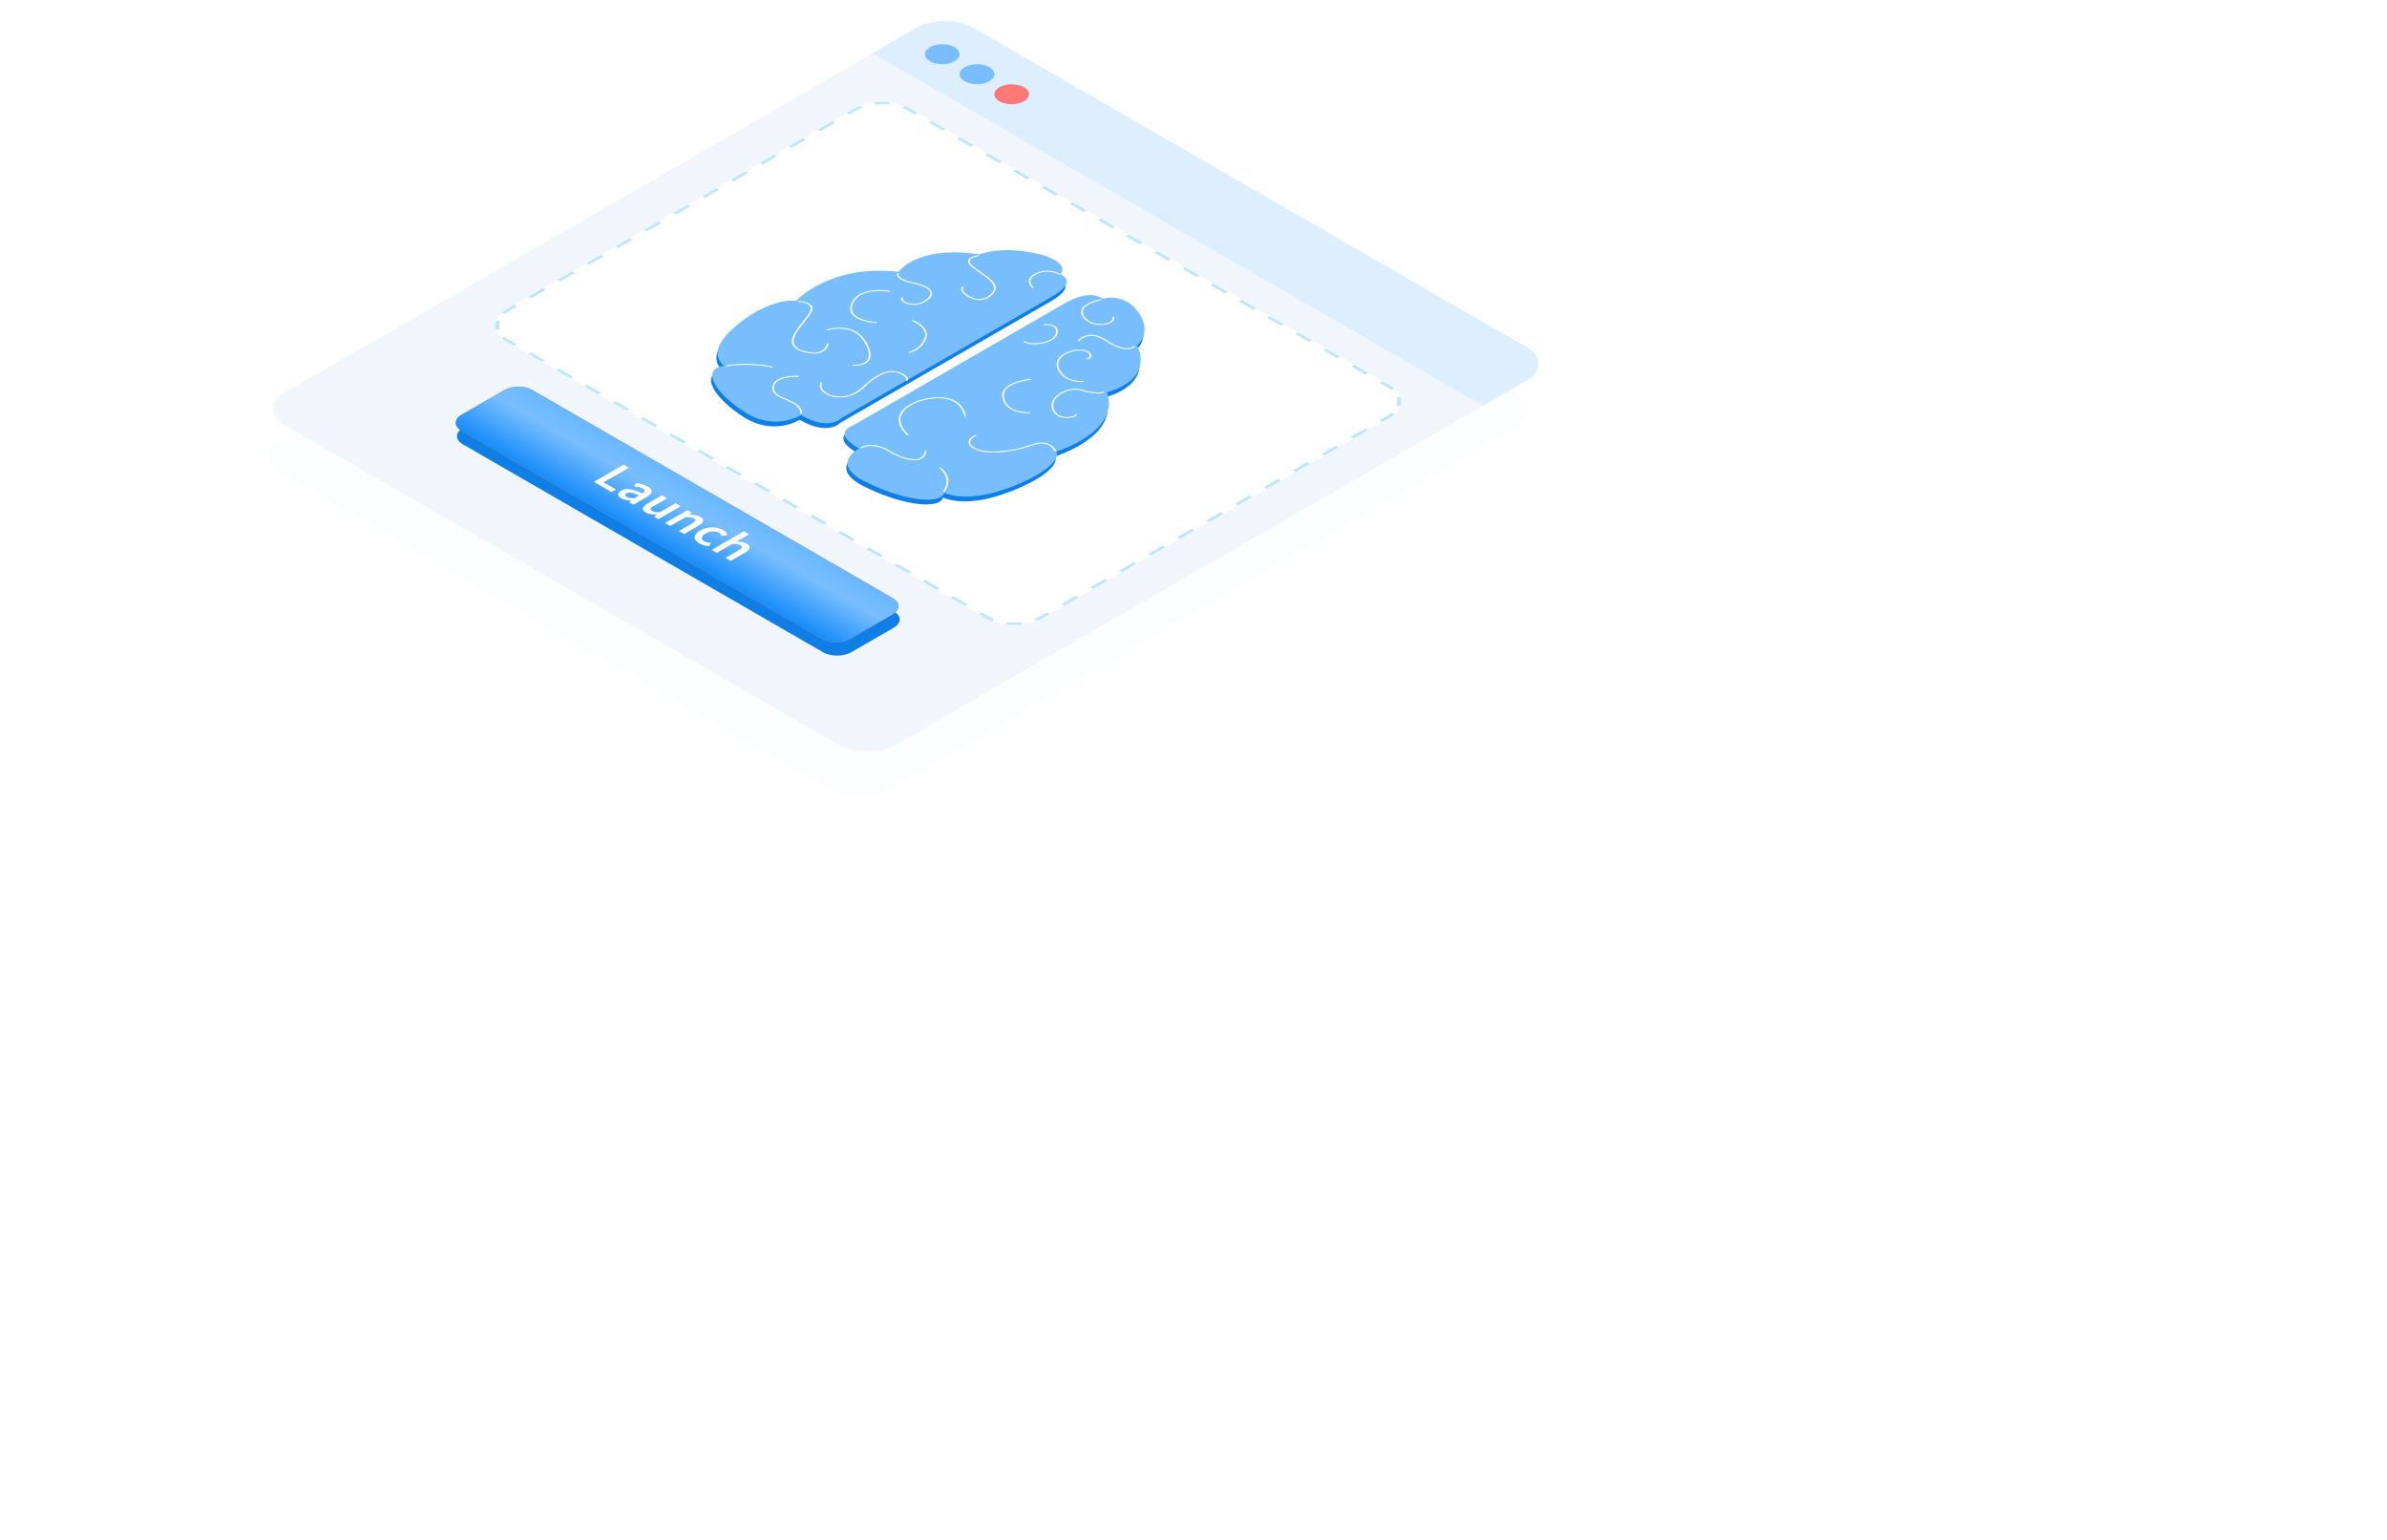 <?xml version="1.0" encoding="UTF-8"?> <svg xmlns="http://www.w3.org/2000/svg" width="620" height="400" viewBox="0 0 620 400" fill="none"><path d="M230.434 216.87C226.379 219.211 219.811 219.213 215.762 216.876L71.88 133.813C67.831 131.475 67.836 127.683 71.89 125.343L233.474 32.06C237.528 29.72 244.097 29.717 248.146 32.054L392.028 115.117C396.077 117.455 396.072 121.247 392.018 123.587L230.434 216.87Z" fill="white" fill-opacity="0.3"></path><path d="M230.414 205.285C226.36 207.626 219.791 207.628 215.742 205.291L72.727 122.728C68.678 120.391 68.683 116.599 72.737 114.258L236.41 19.77C240.464 17.429 247.033 17.427 251.082 19.764L394.097 102.327C398.146 104.664 398.141 108.456 394.087 110.797L230.414 205.285Z" fill="#F5FAFF" fill-opacity="0.4"></path><path d="M232.547 193.495C228.493 195.836 221.924 195.838 217.875 193.501L73.993 110.438C69.944 108.1 69.949 104.308 74.003 101.968L238.094 7.238C242.148 4.898 248.717 4.895 252.765 7.233L396.647 90.296C400.696 92.633 400.692 96.425 396.637 98.766L232.547 193.495Z" fill="#F0F6FC"></path><g filter="url(#filter0_b_2795_66991)"><path d="M238.094 7.238C242.148 4.897 248.717 4.895 252.765 7.232L396.614 90.276C400.663 92.613 400.659 96.406 396.605 98.746L385.149 105.359L226.638 13.851L238.094 7.238Z" fill="#DCEEFF"></path></g><path d="M247.929 15.915C246.17 16.931 243.321 16.932 241.564 15.918C239.808 14.904 239.81 13.259 241.568 12.244C243.327 11.228 246.177 11.227 247.933 12.241C249.689 13.255 249.688 14.9 247.929 15.915Z" fill="#78BEFF"></path><path d="M256.94 21.118C255.181 22.133 252.331 22.134 250.575 21.12C248.819 20.106 248.821 18.461 250.579 17.446C252.338 16.43 255.187 16.429 256.944 17.443C258.7 18.457 258.698 20.102 256.94 21.118Z" fill="#78BEFF"></path><path d="M265.951 26.32C264.193 27.335 261.343 27.336 259.587 26.322C257.83 25.308 257.832 23.663 259.591 22.648C261.35 21.633 264.199 21.631 265.956 22.645C267.712 23.659 267.71 25.305 265.951 26.32Z" fill="#FF7878"></path><g filter="url(#filter1_b_2795_66991)"><path d="M131.268 104.797C133.295 103.627 136.58 103.626 138.604 104.794L232.167 158.808C234.191 159.977 234.189 161.873 232.162 163.043L221.113 169.422C219.085 170.592 215.801 170.593 213.777 169.425L120.214 115.411C118.19 114.242 118.192 112.346 120.219 111.176L131.268 104.797Z" fill="#0F7FE5"></path></g><path d="M130.961 101.32C132.989 100.15 136.273 100.149 138.297 101.317L231.86 155.331C233.884 156.5 233.882 158.396 231.855 159.566L220.806 165.945C218.779 167.115 215.494 167.116 213.47 165.947L119.907 111.934C117.883 110.765 117.885 108.869 119.912 107.699L130.961 101.32Z" fill="#FF7898"></path><path d="M130.961 101.32C132.989 100.15 136.273 100.149 138.297 101.317L231.86 155.331C233.884 156.5 233.882 158.396 231.855 159.566L220.806 165.945C218.779 167.115 215.494 167.116 213.47 165.947L119.907 111.934C117.883 110.765 117.885 108.869 119.912 107.699L130.961 101.32Z" fill="url(#paint0_linear_2795_66991)"></path><path d="M154.226 125.163L161.971 120.692L163.344 121.485L156.76 125.286L159.981 127.145L158.821 127.815L154.226 125.163Z" fill="white"></path><path d="M161.319 129.421C160.813 129.13 160.557 128.799 160.549 128.43C160.549 128.065 160.802 127.737 161.307 127.446C161.931 127.086 162.684 126.965 163.569 127.083C164.461 127.197 165.566 127.562 166.884 128.177C167.184 127.995 167.366 127.794 167.429 127.576C167.508 127.357 167.35 127.133 166.955 126.906C166.671 126.741 166.336 126.612 165.949 126.516C165.57 126.425 165.171 126.35 164.753 126.29L165.167 125.477C165.696 125.545 166.237 125.652 166.79 125.798C167.35 125.948 167.859 126.156 168.317 126.42C169.044 126.839 169.367 127.277 169.288 127.733C169.225 128.189 168.787 128.651 167.974 129.121L164.528 131.11L163.403 130.46L163.948 130.037L163.9 130.009C163.419 129.986 162.953 129.932 162.503 129.845C162.061 129.763 161.666 129.622 161.319 129.421ZM162.823 129.059C163.059 129.196 163.328 129.287 163.628 129.332C163.944 129.378 164.311 129.408 164.729 129.421L166.032 128.669C165.14 128.273 164.437 128.045 163.924 127.986C163.419 127.922 163.02 127.974 162.728 128.143C162.467 128.293 162.357 128.448 162.396 128.608C162.436 128.767 162.578 128.918 162.823 129.059Z" fill="white"></path><path d="M167.744 133.131C167.121 132.771 166.868 132.393 166.987 131.996C167.105 131.6 167.531 131.189 168.266 130.766L171.913 128.66L173.275 129.446L169.805 131.449C169.323 131.727 169.055 131.964 169 132.16C168.944 132.356 169.075 132.545 169.391 132.728C169.643 132.873 169.927 132.965 170.243 133.001C170.567 133.042 170.981 133.044 171.487 133.008L175.465 130.711L176.827 131.497L171.013 134.854L169.9 134.211L170.646 133.657L170.61 133.637C170.058 133.664 169.541 133.644 169.059 133.575C168.577 133.507 168.139 133.359 167.744 133.131Z" fill="white"></path><path d="M172.738 135.85L178.552 132.493L179.677 133.142L178.99 133.648L179.038 133.676C179.551 133.68 180.052 133.719 180.542 133.792C181.031 133.865 181.473 134.015 181.868 134.243C182.492 134.603 182.744 134.981 182.626 135.378C182.508 135.774 182.081 136.185 181.347 136.608L177.7 138.714L176.338 137.928L179.808 135.925C180.289 135.647 180.558 135.41 180.613 135.214C180.668 135.018 180.534 134.826 180.21 134.64C179.958 134.494 179.669 134.4 179.346 134.359C179.038 134.318 178.643 134.295 178.161 134.291L174.1 136.636L172.738 135.85Z" fill="white"></path><path d="M181.65 141.159C181.121 140.853 180.762 140.509 180.572 140.126C180.398 139.743 180.41 139.349 180.608 138.944C180.821 138.538 181.247 138.15 181.887 137.781C182.534 137.408 183.217 137.168 183.935 137.063C184.662 136.954 185.364 136.959 186.043 137.077C186.738 137.196 187.342 137.403 187.855 137.699C188.226 137.913 188.487 138.137 188.637 138.369C188.787 138.602 188.877 138.832 188.909 139.06L187.358 139.19C187.342 139.026 187.291 138.877 187.204 138.745C187.125 138.609 186.995 138.488 186.813 138.383C186.347 138.114 185.787 137.996 185.131 138.027C184.484 138.064 183.868 138.251 183.284 138.588C182.708 138.921 182.384 139.272 182.313 139.641C182.25 140.015 182.447 140.334 182.905 140.598C183.134 140.73 183.395 140.826 183.687 140.885C183.995 140.944 184.298 140.983 184.598 141.001L184.255 141.842C183.75 141.824 183.272 141.753 182.822 141.63C182.372 141.507 181.981 141.35 181.65 141.159Z" fill="white"></path><path d="M184.834 142.833L193.195 138.006L194.557 138.793L192.401 140.037L191.229 140.659C191.703 140.668 192.176 140.709 192.65 140.782C193.132 140.85 193.57 140.998 193.965 141.226C194.588 141.586 194.841 141.965 194.722 142.361C194.604 142.758 194.178 143.168 193.443 143.592L189.796 145.697L188.434 144.911L191.904 142.908C192.386 142.63 192.654 142.393 192.709 142.197C192.765 142.001 192.63 141.81 192.307 141.623C192.054 141.477 191.766 141.384 191.442 141.343C191.134 141.301 190.74 141.279 190.258 141.274L186.196 143.619L184.834 142.833Z" fill="white"></path><g filter="url(#filter2_b_2795_66991)"><path d="M221.807 28.23C225.861 25.89 232.43 25.887 236.478 28.225L360.917 100.063C364.965 102.4 364.961 106.192 360.907 108.533L270.765 160.572C266.71 162.912 260.142 162.915 256.093 160.578L131.655 88.74C127.606 86.402 127.61 82.61 131.665 80.27L221.807 28.23Z" fill="white"></path></g><g filter="url(#filter3_b_2795_66991)"><path fill-rule="evenodd" clip-rule="evenodd" d="M130.364 87.833L131.226 87.499C131.56 87.787 131.947 88.061 132.389 88.316L134.219 89.372L133.485 89.796L131.655 88.74C131.165 88.457 130.735 88.153 130.364 87.833ZM254.263 159.521L254.997 159.097L256.827 160.154C257.268 160.409 257.743 160.632 258.241 160.825L257.663 161.323C257.109 161.109 256.582 160.86 256.093 160.578L254.263 159.521ZM261.402 162.215L261.605 161.628C262.807 161.765 264.048 161.764 265.25 161.626L265.451 162.214C264.115 162.367 262.738 162.367 261.402 162.215ZM359.029 109.617L358.296 109.194L360.174 108.11C360.616 107.854 361.004 107.58 361.338 107.292L362.2 107.625C361.828 107.946 361.397 108.25 360.907 108.533L359.029 109.617ZM363.751 105.465L362.733 105.35C362.972 104.655 362.973 103.939 362.735 103.245L363.753 103.128C364.017 103.899 364.016 104.694 363.751 105.465ZM238.308 29.281L236.478 28.225C235.989 27.942 235.462 27.694 234.908 27.48L234.33 27.977C234.829 28.17 235.303 28.394 235.744 28.649L237.574 29.705L238.308 29.281ZM231.169 26.587L230.967 27.175C229.764 27.038 228.524 27.038 227.321 27.176L227.12 26.589C228.456 26.436 229.833 26.435 231.169 26.587ZM133.542 79.185L134.276 79.609L132.398 80.693C131.955 80.948 131.567 81.222 131.233 81.51L130.371 81.177C130.743 80.857 131.174 80.553 131.665 80.27L133.542 79.185ZM128.821 83.337L129.838 83.453C129.599 84.147 129.599 84.864 129.836 85.558L128.818 85.674C128.554 84.903 128.555 84.108 128.821 83.337ZM137.298 77.017L138.032 77.44L141.787 75.272L141.054 74.849L137.298 77.017ZM144.81 72.68L145.543 73.104L149.299 70.936L148.566 70.512L144.81 72.68ZM152.322 68.344L153.055 68.767L156.811 66.599L156.078 66.176L152.322 68.344ZM159.834 64.007L160.567 64.431L164.323 62.262L163.59 61.839L159.834 64.007ZM167.346 59.671L168.079 60.094L171.835 57.926L171.102 57.502L167.346 59.671ZM174.858 55.334L175.591 55.757L179.347 53.589L178.614 53.166L174.858 55.334ZM182.37 50.998L183.103 51.421L186.859 49.252L186.125 48.829L182.37 50.998ZM189.881 46.661L190.614 47.084L194.37 44.916L193.637 44.493L189.881 46.661ZM197.393 42.324L198.126 42.748L201.882 40.579L201.149 40.156L197.393 42.324ZM204.905 37.988L205.638 38.411L209.394 36.243L208.661 35.819L204.905 37.988ZM212.417 33.651L213.15 34.074L216.906 31.906L216.173 31.483L212.417 33.651ZM219.929 29.315L220.662 29.738L222.54 28.654C222.982 28.398 223.457 28.174 223.956 27.981L223.379 27.484C222.824 27.699 222.297 27.948 221.807 28.23L219.929 29.315ZM241.968 31.394L241.234 31.818L244.894 33.931L245.628 33.507L241.968 31.394ZM249.288 35.62L248.554 36.044L252.214 38.157L252.948 37.733L249.288 35.62ZM256.608 39.846L255.874 40.27L259.534 42.382L260.268 41.959L256.608 39.846ZM263.928 44.072L263.194 44.495L266.854 46.608L267.588 46.184L263.928 44.072ZM271.248 48.297L270.514 48.721L274.174 50.834L274.908 50.41L271.248 48.297ZM278.568 52.523L277.834 52.947L281.494 55.06L282.228 54.636L278.568 52.523ZM285.888 56.749L285.154 57.173L288.814 59.285L289.548 58.862L285.888 56.749ZM293.208 60.975L292.473 61.398L296.133 63.511L296.867 63.087L293.208 60.975ZM300.527 65.2L299.793 65.624L303.453 67.737L304.187 67.313L300.527 65.2ZM307.847 69.426L307.113 69.85L310.773 71.963L311.507 71.539L307.847 69.426ZM315.167 73.652L314.433 74.076L318.093 76.189L318.827 75.765L315.167 73.652ZM322.487 77.878L321.753 78.301L325.413 80.414L326.147 79.99L322.487 77.878ZM329.807 82.103L329.073 82.527L332.733 84.64L333.467 84.216L329.807 82.103ZM337.127 86.329L336.393 86.753L340.053 88.866L340.787 88.442L337.127 86.329ZM344.447 90.555L343.713 90.979L347.373 93.092L348.107 92.668L344.447 90.555ZM351.767 94.781L351.033 95.204L354.693 97.317L355.427 96.894L351.767 94.781ZM359.087 99.007L358.352 99.43L360.182 100.487C360.624 100.742 361.011 101.015 361.345 101.303L362.208 100.97C361.836 100.65 361.406 100.346 360.917 100.063L359.087 99.007ZM355.273 111.785L354.54 111.362L350.784 113.53L351.517 113.954L355.273 111.785ZM347.761 116.122L347.028 115.699L343.272 117.867L344.005 118.29L347.761 116.122ZM340.249 120.459L339.516 120.035L335.76 122.204L336.493 122.627L340.249 120.459ZM332.737 124.795L332.004 124.372L328.248 126.54L328.981 126.963L332.737 124.795ZM325.225 129.132L324.492 128.708L320.736 130.877L321.47 131.3L325.225 129.132ZM317.714 133.468L316.98 133.045L313.225 135.213L313.958 135.637L317.714 133.468ZM310.202 137.805L309.469 137.382L305.713 139.55L306.446 139.973L310.202 137.805ZM302.69 142.141L301.957 141.718L298.201 143.887L298.934 144.31L302.69 142.141ZM295.178 146.478L294.445 146.055L290.689 148.223L291.422 148.646L295.178 146.478ZM287.666 150.815L286.933 150.391L283.177 152.56L283.91 152.983L287.666 150.815ZM280.154 155.151L279.421 154.728L275.665 156.896L276.398 157.32L280.154 155.151ZM272.642 159.488L271.909 159.065L270.031 160.149C269.589 160.404 269.115 160.628 268.616 160.821L269.192 161.318C269.747 161.104 270.274 160.855 270.765 160.572L272.642 159.488ZM250.603 157.408L251.337 156.985L247.677 154.872L246.943 155.295L250.603 157.408ZM243.283 153.183L244.017 152.759L240.357 150.646L239.623 151.07L243.283 153.183ZM235.963 148.957L236.697 148.533L233.037 146.42L232.303 146.844L235.963 148.957ZM228.643 144.731L229.377 144.307L225.717 142.194L224.983 142.618L228.643 144.731ZM221.323 140.505L222.057 140.081L218.397 137.969L217.663 138.392L221.323 140.505ZM214.003 136.279L214.738 135.856L211.078 133.743L210.344 134.167L214.003 136.279ZM206.684 132.054L207.418 131.63L203.758 129.517L203.024 129.941L206.684 132.054ZM199.364 127.828L200.098 127.404L196.438 125.291L195.704 125.715L199.364 127.828ZM192.044 123.602L192.778 123.178L189.118 121.065L188.384 121.489L192.044 123.602ZM184.724 119.376L185.458 118.953L181.798 116.84L181.064 117.263L184.724 119.376ZM177.404 115.151L178.138 114.727L174.478 112.614L173.744 113.038L177.404 115.151ZM170.084 110.925L170.818 110.501L167.158 108.388L166.424 108.812L170.084 110.925ZM162.764 106.699L163.498 106.275L159.838 104.162L159.104 104.586L162.764 106.699ZM155.444 102.473L156.178 102.05L152.518 99.937L151.784 100.36L155.444 102.473ZM148.124 98.248L148.859 97.824L145.199 95.711L144.465 96.135L148.124 98.248ZM140.805 94.022L141.539 93.598L137.879 91.485L137.145 91.909L140.805 94.022Z" fill="#BDE6FB"></path></g><path d="M272.947 78.259L218.145 109.897C218.145 109.897 215.015 113.329 207.709 109.027C207.709 109.027 201.024 113.405 193.036 108.254C185.048 103.103 181.77 96.955 187.811 96.251C187.811 96.251 183.155 93.339 189.129 87.453C195.103 81.568 202.539 78.774 206.344 79.445C206.344 79.445 215.202 69.769 233.051 71.858C233.051 71.858 237.859 64.813 254.176 67.341C254.176 67.341 258.572 65.302 266.981 66.723C274.882 68.057 276.738 70.771 275.023 72.49C275.023 72.49 280.08 74.143 272.948 78.26L272.947 78.259Z" fill="#0F7FE5"></path><path d="M276.115 80.088L221.313 111.725C221.313 111.725 215.368 113.532 222.82 117.75C222.82 117.75 215.236 121.609 224.159 126.221C233.081 130.832 243.73 132.725 244.949 129.237C244.949 129.237 249.994 131.925 260.189 128.476C270.384 125.028 275.224 120.735 274.062 118.538C274.062 118.538 290.821 113.424 287.203 103.12C287.203 103.12 299.407 100.344 295.029 90.925C295.029 90.925 298.56 88.387 296.099 83.533C293.788 78.971 289.087 77.9 286.109 78.89C286.109 78.89 283.246 75.971 276.115 80.088L276.115 80.088Z" fill="#0F7FE5"></path><path d="M273.269 77.02L218.467 108.657C218.467 108.657 215.336 112.089 208.031 107.787C208.031 107.787 201.346 112.166 193.358 107.015C185.37 101.863 182.092 95.716 188.132 95.012C188.132 95.012 183.476 92.1 189.45 86.214C195.424 80.329 202.86 77.535 206.665 78.205C206.665 78.205 215.524 68.53 233.372 70.619C233.372 70.619 238.18 63.574 254.497 66.101C254.497 66.101 258.893 64.063 267.302 65.483C275.203 66.818 277.059 69.531 275.345 71.251C275.345 71.251 280.401 72.903 273.27 77.02L273.269 77.02Z" fill="#78BEFF"></path><path d="M276.437 78.848L221.634 110.486C221.634 110.486 215.689 112.293 223.141 116.51C223.141 116.51 215.557 120.369 224.48 124.981C233.403 129.592 244.052 131.485 245.271 127.997C245.271 127.997 250.315 130.686 260.511 127.237C270.706 123.788 275.545 119.495 274.384 117.298C274.384 117.298 291.143 112.184 287.525 101.88C287.525 101.88 299.728 99.105 295.35 89.685C295.35 89.685 298.881 87.147 296.42 82.293C294.109 77.731 289.408 76.66 286.43 77.65C286.43 77.65 283.567 74.731 276.436 78.848L276.437 78.848Z" fill="#78BEFF"></path><path d="M268.12 74.756C268.11 74.75 268.102 74.744 268.094 74.737C268.068 74.715 265.583 72.541 269.109 70.942C272.444 69.429 275.452 71.132 275.502 71.161C275.588 71.21 275.587 71.291 275.5 71.341C275.415 71.39 275.275 71.39 275.19 71.34L275.187 71.338C275.047 71.258 272.398 69.772 269.38 71.141C268.034 71.751 267.469 72.516 267.701 73.413C267.875 74.09 268.453 74.589 268.458 74.594C268.526 74.652 268.5 74.731 268.4 74.77C268.311 74.805 268.194 74.797 268.121 74.755L268.12 74.756Z" fill="white"></path><path d="M251.411 77.092C250.798 76.738 250.301 76.312 249.989 75.9C249.544 75.31 249.512 74.802 249.902 74.505C249.975 74.45 250.113 74.438 250.211 74.481C250.307 74.523 250.327 74.602 250.254 74.659C249.968 74.877 250.02 75.303 250.393 75.798C251.039 76.654 252.527 77.569 254.125 77.662C255.203 77.725 256.175 77.407 257.014 76.719C259.731 74.494 257.156 72.707 254.432 70.815C253.828 70.395 253.202 69.961 252.628 69.518C251.556 68.689 251.204 67.973 251.584 67.388C252.12 66.561 253.91 66.329 253.986 66.319C254.105 66.304 254.222 66.348 254.247 66.416C254.273 66.485 254.197 66.553 254.079 66.567C254.051 66.571 252.446 66.784 251.996 67.478C251.673 67.976 252.005 68.612 252.981 69.366C253.547 69.803 254.169 70.235 254.77 70.652C257.605 72.621 260.284 74.48 257.374 76.866C256.205 77.823 254.938 77.965 254.08 77.915C253.105 77.858 252.169 77.53 251.411 77.093L251.411 77.092Z" fill="white"></path><path d="M234.816 78.578C234.149 78.192 233.852 77.705 234.113 77.327C234.157 77.261 234.286 77.23 234.398 77.255C234.511 77.281 234.566 77.355 234.522 77.42C234.272 77.783 234.809 78.342 235.719 78.666C236.258 78.857 238.172 79.385 240.16 78.1C241.402 77.298 241.89 76.492 241.572 75.771C241.182 74.888 239.587 74.119 237.079 73.605C232.332 72.632 232.979 71.065 233.009 70.998C233.04 70.93 233.16 70.889 233.278 70.907C233.395 70.924 233.465 70.993 233.436 71.061C233.411 71.118 232.883 72.474 237.226 73.364C239.915 73.916 241.566 74.725 241.999 75.707C242.355 76.514 241.833 77.4 240.488 78.268C238.727 79.406 236.75 79.331 235.487 78.881C235.236 78.792 235.011 78.688 234.818 78.577L234.816 78.578Z" fill="white"></path><path d="M222.522 82.616C222.309 82.494 222.108 82.359 221.924 82.213C220.822 81.335 220.552 80.192 221.123 78.818C221.695 77.441 222.852 76.455 224.564 75.891C227.461 74.936 230.871 75.524 231.014 75.55C231.131 75.57 231.197 75.641 231.16 75.708C231.124 75.776 231.001 75.814 230.885 75.793C230.852 75.787 227.508 75.212 224.779 76.113C223.18 76.641 222.093 77.571 221.551 78.877C221.011 80.176 221.257 81.248 222.279 82.062C222.445 82.195 222.629 82.317 222.823 82.429C224.672 83.497 227.549 83.646 227.581 83.647C227.701 83.653 227.792 83.714 227.782 83.784C227.772 83.854 227.666 83.906 227.545 83.901C227.408 83.894 224.475 83.744 222.523 82.617L222.522 82.616Z" fill="white"></path><path d="M236.064 91.597C236.041 91.584 236.022 91.567 236.011 91.547C235.973 91.48 236.036 91.409 236.152 91.386C236.18 91.382 238.966 90.812 240.113 87.943C241.257 85.08 236.963 83.366 236.919 83.349C236.818 83.309 236.792 83.231 236.86 83.172C236.928 83.115 237.065 83.099 237.165 83.138C237.213 83.157 238.33 83.597 239.313 84.415C240.223 85.174 241.175 86.412 240.541 88C239.334 91.02 236.411 91.605 236.288 91.629C236.207 91.644 236.12 91.631 236.063 91.598L236.064 91.597Z" fill="white"></path><path d="M221.468 94.936C221.424 94.91 221.399 94.874 221.404 94.836C221.414 94.766 221.52 94.713 221.641 94.719C222.578 94.762 223.878 94.684 224.753 94.071C225.896 93.27 225.977 91.758 224.985 89.697C223.904 87.451 222.229 86.056 220.005 85.551C217.445 84.97 215.031 85.804 215.007 85.813C214.904 85.849 214.768 85.831 214.704 85.771C214.641 85.711 214.674 85.633 214.777 85.596C214.883 85.559 217.403 84.688 220.166 85.315C222.524 85.85 224.289 87.302 225.408 89.629C226.455 91.803 226.348 93.354 225.091 94.234C224.095 94.93 222.645 95.02 221.604 94.973C221.55 94.97 221.501 94.957 221.466 94.936L221.468 94.936Z" fill="white"></path><path d="M214.543 102.359C213.228 101.599 212.629 100.467 213.106 99.379C213.136 99.311 213.256 99.269 213.374 99.287C213.492 99.304 213.563 99.373 213.533 99.441C212.936 100.801 214.171 102.238 216.404 102.782C218.992 103.413 221.786 102.619 223.88 100.66C226.755 97.967 229.05 96.609 231.102 96.386C232.094 96.278 233.014 96.428 233.999 96.858C236.305 97.865 235.805 98.785 235.782 98.824C235.743 98.89 235.618 98.926 235.503 98.904C235.389 98.882 235.326 98.81 235.363 98.744C235.382 98.71 235.765 97.949 233.731 97.061C232.853 96.677 232.043 96.542 231.182 96.635C229.287 96.841 227.02 98.201 224.253 100.793C223.076 101.895 221.709 102.638 220.19 103.002C218.864 103.319 217.494 103.324 216.231 103.017C215.586 102.859 215.016 102.634 214.541 102.359L214.543 102.359Z" fill="white"></path><path d="M207.056 90.768C204.08 89.05 206.595 85.917 208.662 83.343C209.206 82.665 209.719 82.025 210.103 81.452C210.728 80.519 210.746 79.781 210.159 79.258C209.312 78.505 207.455 78.443 207.437 78.443C207.316 78.439 207.222 78.38 207.229 78.31C207.235 78.24 207.338 78.186 207.459 78.189C207.544 78.192 209.556 78.257 210.527 79.119C211.198 79.714 211.193 80.529 210.514 81.543C210.125 82.124 209.608 82.768 209.061 83.449C207.919 84.871 206.625 86.483 206.243 87.884C205.815 89.452 206.61 90.512 208.674 91.125C210.421 91.643 211.836 91.732 212.88 91.391C214.564 90.841 214.76 89.332 214.762 89.316C214.769 89.246 214.875 89.194 214.996 89.198C215.118 89.202 215.209 89.263 215.201 89.333C215.193 89.4 214.99 90.993 213.098 91.612C211.916 91.999 210.36 91.911 208.472 91.351C207.902 91.183 207.434 90.986 207.056 90.768L207.056 90.768Z" fill="white"></path><path d="M188.628 95.113C188.601 95.097 188.582 95.078 188.571 95.056C188.539 94.988 188.608 94.918 188.727 94.9C195.479 93.849 200.568 95.215 200.62 95.228C200.729 95.258 200.775 95.334 200.723 95.397C200.671 95.461 200.54 95.488 200.43 95.457C200.38 95.444 195.429 94.119 188.841 95.145C188.762 95.157 188.682 95.143 188.628 95.112L188.628 95.113Z" fill="white"></path><path d="M207.962 107.433C207.923 107.411 207.898 107.379 207.897 107.345C207.863 105.506 205.914 104.667 204.028 103.855C202.291 103.106 200.651 102.4 200.589 100.998C200.544 99.937 201.068 99.105 202.148 98.523C204.119 97.463 207.202 97.619 207.333 97.626C207.454 97.633 207.542 97.695 207.531 97.765C207.519 97.835 207.411 97.886 207.29 97.879C207.26 97.878 204.269 97.728 202.445 98.71C201.462 99.24 200.986 100.007 201.028 100.991C201.084 102.27 202.641 102.941 204.29 103.652C206.169 104.461 208.299 105.378 208.335 107.342C208.337 107.412 208.239 107.47 208.117 107.471C208.056 107.471 208 107.457 207.959 107.434L207.962 107.433Z" fill="white"></path><path d="M282.678 83.624C282.121 83.303 281.632 82.875 281.259 82.326C280.646 81.422 280.65 80.585 281.27 79.841C282.499 78.365 285.686 77.776 285.821 77.752C285.937 77.731 286.06 77.768 286.097 77.835C286.133 77.902 286.068 77.973 285.952 77.994C285.921 78 282.811 78.576 281.666 79.952C281.103 80.63 281.103 81.398 281.669 82.233C282.811 83.917 285.124 84.367 286.91 84.066C288.35 83.824 289.191 83.165 288.955 82.464C288.932 82.395 289.01 82.329 289.13 82.315C289.25 82.302 289.365 82.346 289.388 82.416C289.669 83.251 288.701 84.03 287.034 84.31C285.648 84.544 283.98 84.375 282.679 83.624L282.678 83.624Z" fill="white"></path><path d="M280.01 88.575C279.945 88.537 279.926 88.479 279.967 88.429C280.011 88.377 281.053 87.156 282.998 86.989C284.297 86.878 285.663 87.267 287.054 88.145C289.553 89.72 291.428 90.478 292.789 90.463C293.395 90.456 293.927 90.292 294.413 89.963C294.491 89.909 294.631 89.903 294.723 89.948C294.817 89.994 294.827 90.074 294.749 90.127C294.176 90.516 293.538 90.709 292.798 90.717C291.282 90.734 289.354 89.971 286.73 88.317C285.442 87.505 284.209 87.143 283.063 87.24C281.346 87.387 280.374 88.528 280.364 88.539C280.311 88.602 280.179 88.628 280.07 88.598C280.046 88.592 280.027 88.584 280.01 88.574L280.01 88.575Z" fill="white"></path><path d="M265.882 88.82C265.869 88.813 265.858 88.806 265.845 88.799C265.761 88.749 265.764 88.668 265.852 88.619C265.938 88.571 266.075 88.572 266.16 88.621C266.161 88.622 266.162 88.622 266.163 88.623C267.083 89.174 268.954 89.316 270.708 88.966C272.726 88.563 274.052 87.652 274.255 86.526C274.403 85.709 274.15 85.123 273.505 84.783C272.633 84.324 271.302 84.47 271.289 84.472C271.17 84.486 271.055 84.441 271.031 84.372C271.007 84.303 271.084 84.236 271.203 84.222C271.266 84.215 272.761 84.049 273.8 84.593C274.557 84.99 274.857 85.648 274.694 86.552C274.473 87.778 273.036 88.77 270.852 89.205C268.932 89.588 266.944 89.432 265.882 88.819L265.882 88.82Z" fill="white"></path><path d="M276.883 98.271C276.008 97.766 275.175 96.985 274.675 95.78C274.252 94.758 274.4 93.771 275.104 92.926C275.701 92.209 276.695 91.6 277.904 91.209C279.659 90.642 281.49 90.637 282.46 91.197L282.461 91.198C283.248 91.652 283.602 92.096 283.516 92.517C283.406 93.049 282.626 93.332 282.592 93.344C282.488 93.38 282.353 93.362 282.289 93.302C282.226 93.243 282.257 93.164 282.361 93.128C282.37 93.124 282.997 92.893 283.079 92.485C283.147 92.146 282.833 91.774 282.15 91.378L282.149 91.378C281.332 90.906 279.675 90.928 278.119 91.431C276.077 92.091 274.212 93.565 275.104 95.721C275.727 97.226 276.991 98.264 278.761 98.722C280.099 99.068 281.271 98.966 281.284 98.965C281.404 98.954 281.516 99.001 281.535 99.07C281.554 99.139 281.473 99.204 281.353 99.216C281.301 99.221 280.057 99.332 278.603 98.96C278.07 98.824 277.467 98.609 276.883 98.272L276.883 98.271Z" fill="white"></path><path d="M262.556 106.279C261.561 105.705 260.667 104.797 260.371 103.362C259.916 101.157 261.93 99.93 263.699 99.289C265.597 98.601 267.569 98.433 267.652 98.426C267.772 98.416 267.884 98.464 267.901 98.534C267.918 98.603 267.834 98.668 267.714 98.677C267.695 98.679 265.74 98.847 263.921 99.508C261.512 100.384 260.465 101.67 260.808 103.331C261.154 105.003 262.343 106.141 264.345 106.712C265.835 107.137 267.232 107.074 267.246 107.074C267.366 107.068 267.473 107.12 267.484 107.19C267.494 107.259 267.404 107.321 267.283 107.327C267.221 107.33 265.748 107.397 264.15 106.941C263.639 106.795 263.084 106.584 262.556 106.28L262.556 106.279Z" fill="white"></path><path d="M274.7 107.984C273.868 107.504 273.329 106.765 273.176 105.844C272.847 103.861 274.633 102.231 276.549 101.496C278.093 100.904 279.796 100.818 281.223 101.261C284.627 102.319 286.526 101.833 286.544 101.827C286.654 101.798 286.785 101.825 286.837 101.888C286.889 101.952 286.842 102.027 286.732 102.057C286.648 102.081 284.635 102.61 281.014 101.485C279.736 101.088 278.197 101.169 276.793 101.708C274.987 102.401 273.304 103.941 273.615 105.82C273.844 107.202 274.989 108.135 276.677 108.315C277.81 108.435 278.912 108.16 279.356 107.645C279.411 107.582 279.542 107.556 279.651 107.588C279.76 107.619 279.805 107.695 279.75 107.758C279.218 108.374 277.922 108.706 276.596 108.565C275.865 108.487 275.224 108.287 274.7 107.984Z" fill="white"></path><path d="M253.019 116.586C253.012 116.582 253.005 116.578 252.998 116.574C251.973 115.975 251.493 115.349 251.571 114.712C251.694 113.718 253.133 113.074 253.194 113.047C253.291 113.005 253.429 113.016 253.502 113.071C253.575 113.127 253.557 113.207 253.46 113.249C253.447 113.255 252.115 113.853 252.009 114.732C251.94 115.291 252.379 115.851 253.31 116.395C253.315 116.398 253.322 116.402 253.328 116.405C256.349 118.15 263.608 116.866 266.132 116.035C266.327 115.971 266.53 115.902 266.738 115.83C268.195 115.331 270.01 114.709 271.647 115.06C272.793 115.305 273.671 115.975 274.331 117.108C274.37 117.175 274.308 117.247 274.193 117.269C274.077 117.292 273.953 117.256 273.914 117.189C273.308 116.148 272.494 115.511 271.495 115.298C270.054 114.99 268.412 115.553 266.962 116.049C266.751 116.121 266.546 116.191 266.349 116.256C264.075 117.005 256.393 118.534 253.016 116.586L253.019 116.586Z" fill="white"></path><path d="M235.574 113.02C235.56 113.013 235.549 113.004 235.539 112.994C234.149 111.619 233.443 110.282 233.441 109.02C233.438 107.908 233.975 106.88 235.036 105.963C237.456 103.873 241.818 102.984 244.692 103.209C246.787 103.373 248.409 104.067 249.514 105.271C250.392 106.228 250.693 107.233 250.838 107.716C250.866 107.807 250.893 107.901 250.907 107.93C250.958 107.982 250.938 108.05 250.855 108.089C250.761 108.134 250.622 108.127 250.545 108.072C250.485 108.03 250.469 107.978 250.404 107.76C249.621 105.145 247.679 103.699 244.632 103.461C241.851 103.243 237.637 104.172 235.401 106.104C233.863 107.433 232.704 109.685 235.919 112.866C235.981 112.926 235.946 113.004 235.841 113.039C235.752 113.069 235.643 113.059 235.574 113.02L235.574 113.02Z" fill="white"></path><path d="M223.495 116.401C223.411 116.352 223.409 116.273 223.493 116.223C223.535 116.198 224.535 115.609 226.238 115.603C227.781 115.597 229.372 116.069 230.956 117.001C233.912 118.739 236.661 119.572 238.313 119.231C239.392 119.009 240.035 118.297 240.225 117.115C240.236 117.045 240.343 116.993 240.464 117C240.586 117.006 240.675 117.068 240.664 117.138C240.457 118.427 239.715 119.212 238.461 119.47C236.616 119.85 233.766 119.016 230.642 117.179C229.143 116.297 227.667 115.854 226.25 115.856C224.733 115.86 223.819 116.393 223.81 116.399C223.726 116.449 223.586 116.451 223.499 116.402C223.499 116.402 223.498 116.401 223.496 116.4L223.495 116.401Z" fill="white"></path><path d="M245.001 127.767C244.94 127.731 244.919 127.677 244.954 127.628C247.455 124.155 244.091 121.643 244.057 121.619C243.982 121.563 243.998 121.484 244.092 121.44C244.188 121.396 244.326 121.406 244.401 121.46C244.439 121.487 245.313 122.129 245.874 123.227C246.39 124.237 246.72 125.838 245.36 127.726C245.313 127.791 245.185 127.822 245.073 127.795C245.046 127.788 245.022 127.779 245.002 127.767L245.001 127.767Z" fill="white"></path><defs><filter id="filter0_b_2795_66991" x="216.639" y="-4.519" width="193.01" height="119.878" filterUnits="userSpaceOnUse" color-interpolation-filters="sRGB"><feFlood flood-opacity="0" result="BackgroundImageFix"></feFlood><feGaussianBlur in="BackgroundImageFix" stdDeviation="5"></feGaussianBlur><feComposite in2="SourceAlpha" operator="in" result="effect1_backgroundBlur_2795_66991"></feComposite><feBlend mode="normal" in="SourceGraphic" in2="effect1_backgroundBlur_2795_66991" result="shape"></feBlend></filter><filter id="filter1_b_2795_66991" x="108.697" y="93.918" width="134.986" height="86.382" filterUnits="userSpaceOnUse" color-interpolation-filters="sRGB"><feFlood flood-opacity="0" result="BackgroundImageFix"></feFlood><feGaussianBlur in="BackgroundImageFix" stdDeviation="5"></feGaussianBlur><feComposite in2="SourceAlpha" operator="in" result="effect1_backgroundBlur_2795_66991"></feComposite><feBlend mode="normal" in="SourceGraphic" in2="effect1_backgroundBlur_2795_66991" result="shape"></feBlend></filter><filter id="filter2_b_2795_66991" x="118.621" y="16.474" width="255.329" height="155.855" filterUnits="userSpaceOnUse" color-interpolation-filters="sRGB"><feFlood flood-opacity="0" result="BackgroundImageFix"></feFlood><feGaussianBlur in="BackgroundImageFix" stdDeviation="5"></feGaussianBlur><feComposite in2="SourceAlpha" operator="in" result="effect1_backgroundBlur_2795_66991"></feComposite><feBlend mode="normal" in="SourceGraphic" in2="effect1_backgroundBlur_2795_66991" result="shape"></feBlend></filter><filter id="filter3_b_2795_66991" x="118.621" y="16.474" width="255.329" height="155.855" filterUnits="userSpaceOnUse" color-interpolation-filters="sRGB"><feFlood flood-opacity="0" result="BackgroundImageFix"></feFlood><feGaussianBlur in="BackgroundImageFix" stdDeviation="5"></feGaussianBlur><feComposite in2="SourceAlpha" operator="in" result="effect1_backgroundBlur_2795_66991"></feComposite><feBlend mode="normal" in="SourceGraphic" in2="effect1_backgroundBlur_2795_66991" result="shape"></feBlend></filter><linearGradient id="paint0_linear_2795_66991" x1="185.079" y1="128.324" x2="175.885" y2="144.25" gradientUnits="userSpaceOnUse"><stop stop-color="#69B7FF"></stop><stop offset="0.339" stop-color="#78BEFF"></stop><stop offset="1" stop-color="#178CF9"></stop></linearGradient></defs></svg> 